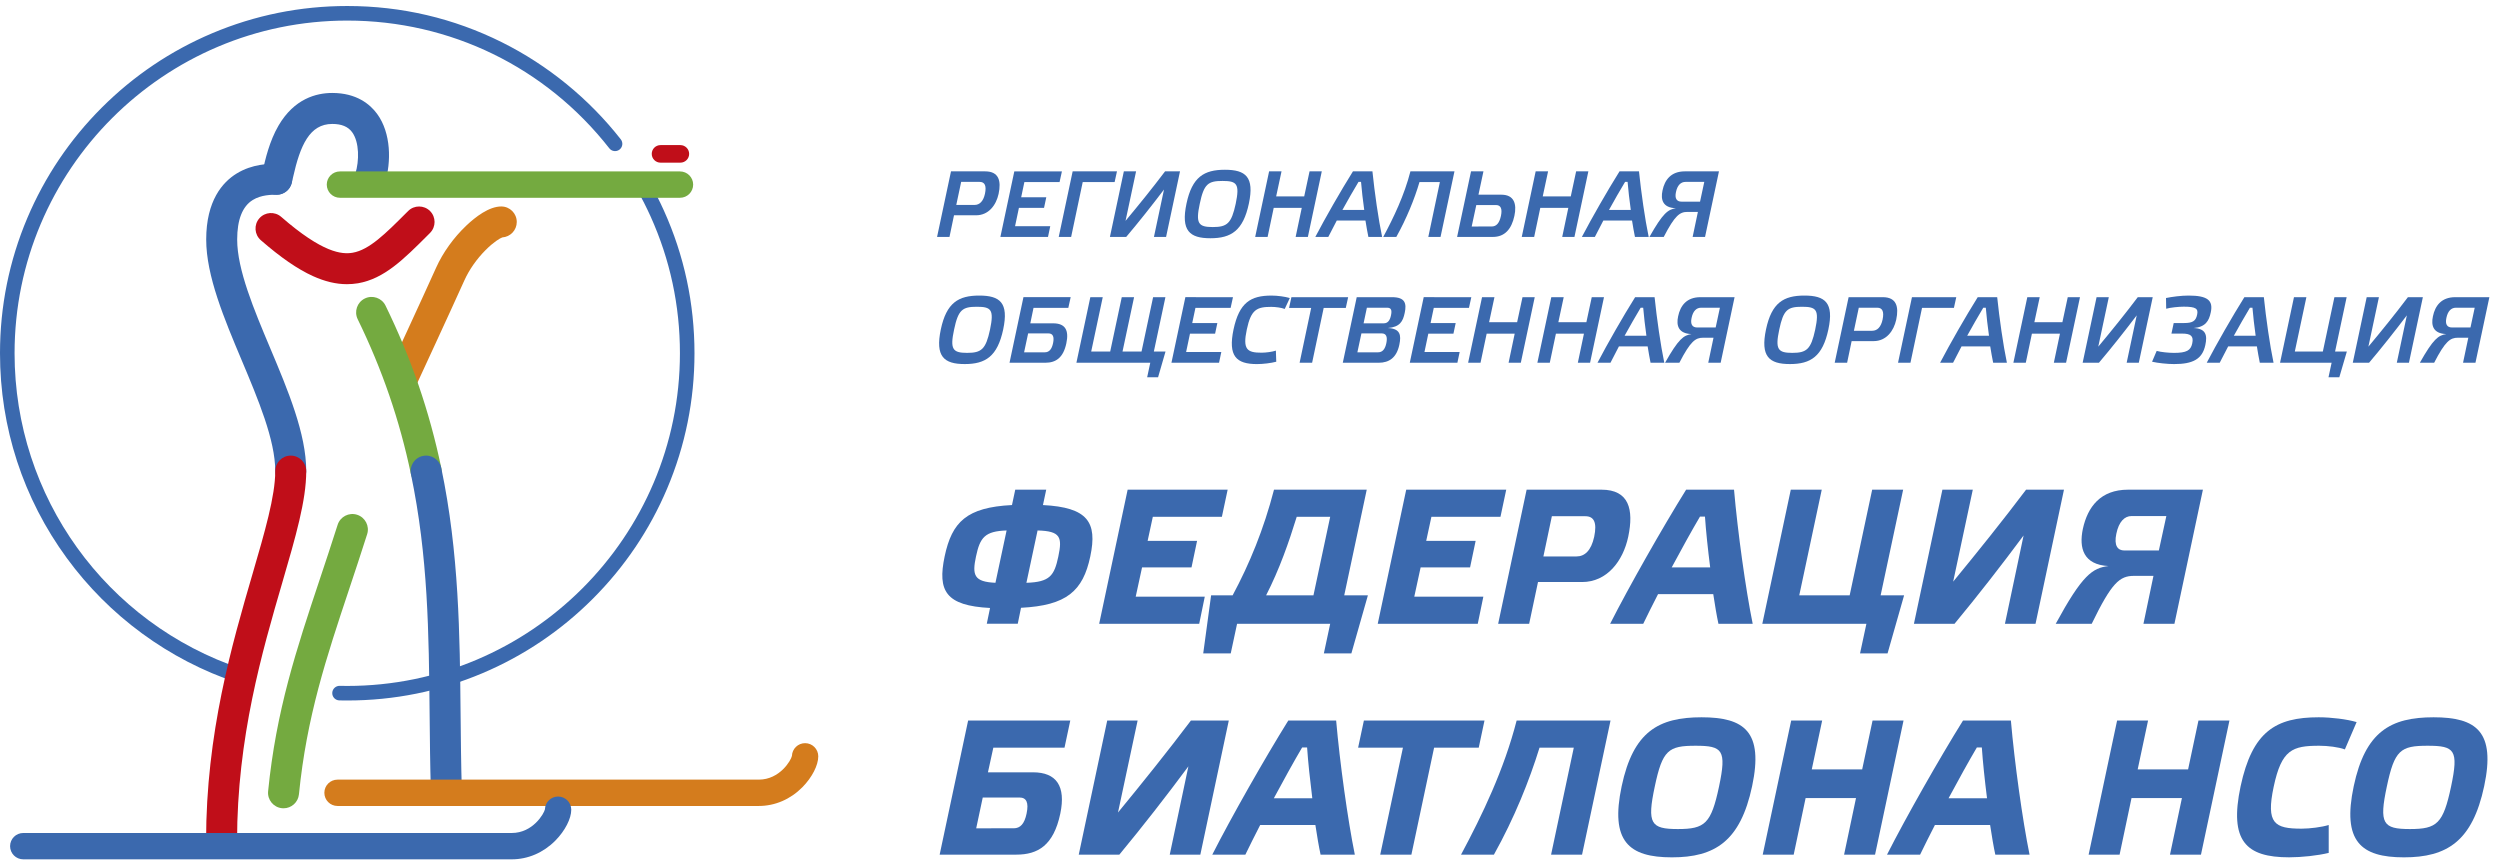<?xml version="1.0" encoding="UTF-8"?> <svg xmlns="http://www.w3.org/2000/svg" width="208" height="72" viewBox="0 0 208 72" fill="none"> <g clip-path="url(#clip0_1_1161)"> <path d="M28.891 58.281C28.673 58.281 28.453 58.279 28.236 58.274C27.902 58.267 27.636 57.99 27.644 57.656C27.652 57.32 27.929 57.056 28.263 57.062C28.471 57.067 28.683 57.07 28.891 57.07C44.153 57.07 56.57 44.654 56.57 29.391C56.57 25.426 55.749 21.598 54.131 18.013C53.794 17.268 53.42 16.528 53.019 15.816C52.855 15.525 52.957 15.156 53.249 14.992C53.54 14.827 53.91 14.93 54.074 15.222C54.492 15.965 54.883 16.737 55.235 17.515C56.925 21.257 57.781 25.253 57.781 29.391C57.781 33.291 57.017 37.074 55.51 40.637C54.055 44.078 51.972 47.168 49.319 49.821C46.666 52.474 43.576 54.557 40.136 56.012C36.574 57.518 32.791 58.281 28.891 58.281Z" fill="#3B69AE"></path> <path d="M19.918 56.83C19.855 56.83 19.789 56.819 19.726 56.798C16.89 55.85 14.226 54.469 11.807 52.692C9.416 50.937 7.316 48.833 5.564 46.441C1.924 41.467 0 35.572 0 29.391C0 25.491 0.764 21.707 2.271 18.144C3.726 14.705 5.809 11.615 8.461 8.961C11.114 6.309 14.204 4.226 17.645 2.77C21.207 1.265 24.99 0.5 28.891 0.5C33.41 0.5 37.738 1.515 41.754 3.515C45.584 5.422 49.006 8.216 51.65 11.594C51.857 11.858 51.81 12.238 51.546 12.444C51.283 12.651 50.902 12.604 50.696 12.341C45.407 5.586 37.459 1.712 28.891 1.712C13.628 1.712 1.212 14.128 1.212 29.391C1.212 41.318 8.807 51.871 20.11 55.648C20.427 55.753 20.599 56.097 20.493 56.416C20.408 56.668 20.171 56.83 19.918 56.83Z" fill="#3B69AE"></path> <path d="M33.472 32.776C33.291 32.776 33.107 32.737 32.931 32.657C32.285 32.358 32.004 31.591 32.303 30.946C32.332 30.884 35.181 24.729 36.286 22.269C36.851 21.013 37.742 19.772 38.792 18.774C39.559 18.046 40.687 17.178 41.706 17.178C42.417 17.178 42.995 17.755 42.995 18.467C42.995 19.151 42.463 19.709 41.791 19.753C41.605 19.817 41.071 20.134 40.403 20.804C39.662 21.547 39.035 22.443 38.637 23.326C37.526 25.798 34.671 31.967 34.642 32.028C34.425 32.499 33.958 32.776 33.472 32.776Z" fill="#D47C1D"></path> <path d="M35.452 40.484C34.854 40.484 34.319 40.068 34.192 39.461C33.249 34.957 31.799 30.736 29.76 26.559C29.448 25.919 29.713 25.147 30.352 24.835C30.992 24.522 31.764 24.788 32.076 25.427C34.211 29.799 35.729 34.216 36.716 38.931C36.861 39.628 36.414 40.311 35.718 40.456C35.628 40.477 35.539 40.484 35.452 40.484Z" fill="#74AA40"></path> <path d="M37.135 66.991C36.441 66.991 35.867 66.438 35.847 65.741C35.784 63.619 35.764 61.488 35.744 59.428C35.681 52.669 35.619 46.284 34.191 39.46C34.045 38.762 34.491 38.079 35.188 37.934C35.885 37.789 36.568 38.235 36.713 38.931C38.194 46.005 38.258 52.818 38.321 59.404C38.34 61.451 38.361 63.567 38.422 65.664C38.443 66.375 37.884 66.969 37.173 66.99C37.161 66.991 37.147 66.991 37.135 66.991Z" fill="#3B69AE"></path> <path d="M23.022 16.202C22.92 16.202 22.818 16.19 22.714 16.164C22.023 15.996 21.6 15.297 21.77 14.605C21.797 14.493 21.828 14.355 21.864 14.194C22.067 13.284 22.407 11.761 23.177 10.443C24.485 8.204 26.327 7.734 27.643 7.734C29.668 7.734 30.788 8.676 31.37 9.466C32.557 11.077 32.556 13.508 32.029 15.204C31.819 15.884 31.096 16.264 30.416 16.053C29.736 15.842 29.356 15.12 29.568 14.441C29.893 13.392 29.908 11.828 29.295 10.995C28.957 10.535 28.417 10.312 27.644 10.312C25.759 10.312 24.977 12.088 24.38 14.758C24.343 14.925 24.308 15.082 24.273 15.221C24.128 15.808 23.602 16.202 23.022 16.202Z" fill="#3B69AE"></path> <path d="M24.19 40.484C23.478 40.484 22.901 39.908 22.901 39.197C22.901 36.607 21.48 33.232 20.107 29.969C18.656 26.52 17.156 22.956 17.156 19.93C17.156 16.68 18.529 15.152 19.679 14.443C21.002 13.626 22.404 13.623 23.008 13.623C23.01 13.623 23.013 13.623 23.015 13.623C23.726 13.623 24.307 14.201 24.307 14.912C24.307 15.624 23.733 16.202 23.021 16.202C22.604 16.202 21.738 16.202 21.031 16.638C20.17 17.169 19.733 18.277 19.733 19.931C19.733 22.436 21.131 25.758 22.483 28.97C23.957 32.469 25.479 36.087 25.479 39.198C25.479 39.908 24.902 40.484 24.19 40.484Z" fill="#3B69AE"></path> <path d="M18.435 71.256C17.724 71.256 17.146 70.68 17.146 69.967C17.146 61.004 19.293 53.641 21.019 47.723C22.029 44.261 22.901 41.271 22.901 39.198C22.901 38.485 23.478 37.907 24.19 37.907C24.902 37.907 25.479 38.485 25.479 39.198C25.479 41.639 24.602 44.643 23.495 48.444C21.815 54.204 19.724 61.372 19.724 69.967C19.724 70.68 19.147 71.256 18.435 71.256Z" fill="#C00E19"></path> <path d="M56.576 16.455H28.282C27.678 16.455 27.187 15.964 27.187 15.359C27.187 14.754 27.678 14.263 28.282 14.263H56.575C57.18 14.263 57.671 14.754 57.671 15.359C57.671 15.964 57.181 16.455 56.576 16.455Z" fill="#74AA40"></path> <path d="M56.607 13.533H54.955C54.552 13.533 54.225 13.206 54.225 12.803C54.225 12.399 54.552 12.072 54.955 12.072H56.607C57.01 12.072 57.337 12.4 57.337 12.803C57.337 13.207 57.01 13.533 56.607 13.533Z" fill="#C00E19"></path> <path d="M63.13 67.057H28.082C27.477 67.057 26.986 66.567 26.986 65.961C26.986 65.357 27.476 64.865 28.082 64.865H63.13C64.883 64.865 65.816 63.254 65.888 62.894C65.907 62.304 66.39 61.831 66.984 61.831C67.589 61.831 68.08 62.321 68.08 62.927C68.08 63.673 67.562 64.681 66.763 65.492C65.769 66.502 64.478 67.057 63.13 67.057Z" fill="#D47C1D"></path> <path d="M28.864 23.644C27.963 23.644 27.03 23.421 26.038 22.972C24.762 22.394 23.344 21.416 21.701 19.985C21.164 19.518 21.109 18.703 21.576 18.166C22.044 17.63 22.858 17.574 23.395 18.042C26.838 21.044 28.442 21.183 29.347 21.026C30.725 20.787 32.077 19.436 33.789 17.724L33.956 17.557C34.46 17.054 35.276 17.054 35.779 17.557C36.282 18.061 36.282 18.876 35.778 19.38L35.612 19.547C33.576 21.582 31.969 23.189 29.788 23.568C29.483 23.618 29.175 23.644 28.864 23.644Z" fill="#C00E19"></path> <path d="M23.591 67.25C23.549 67.25 23.505 67.248 23.461 67.243C22.754 67.173 22.236 66.541 22.307 65.834C22.977 59.094 24.657 54.049 26.602 48.207C27.085 46.758 27.584 45.258 28.091 43.664C28.307 42.986 29.031 42.611 29.709 42.827C30.387 43.043 30.763 43.767 30.547 44.446C30.035 46.055 29.533 47.564 29.048 49.023C27.151 54.716 25.513 59.634 24.872 66.087C24.806 66.754 24.246 67.25 23.591 67.25Z" fill="#74AA40"></path> <path d="M42.577 71.496H1.934C1.33 71.496 0.839 71.006 0.839 70.4C0.839 69.796 1.329 69.305 1.934 69.305H42.578C44.331 69.305 45.264 67.695 45.339 67.333C45.356 66.744 45.84 66.272 46.433 66.272C47.038 66.272 47.529 66.762 47.529 67.368C47.529 68.113 47.011 69.12 46.211 69.932C45.216 70.941 43.926 71.496 42.577 71.496Z" fill="#3B69AE"></path> <path d="M87.046 40.741L86.774 42.021C90.487 42.213 91.319 43.43 90.712 46.295C90.104 49.176 88.743 50.376 84.949 50.568L84.677 51.897H82.1L82.372 50.584C78.69 50.392 77.986 49.175 78.594 46.294C79.202 43.412 80.435 42.212 84.197 42.02L84.469 40.74L87.046 40.741ZM82.821 48.488L83.749 44.134C81.94 44.198 81.54 44.71 81.204 46.295C80.868 47.864 81.044 48.408 82.821 48.488ZM86.326 44.135L85.397 48.489C87.35 48.426 87.718 47.897 88.054 46.297C88.39 44.697 88.247 44.183 86.326 44.135Z" fill="#3B69AE"></path> <path d="M102.141 40.741L101.661 42.998H95.915L95.483 44.999H99.597L99.133 47.208H95.019L94.491 49.641H100.238L99.774 51.899H91.451L93.82 40.742L102.141 40.741Z" fill="#3B69AE"></path> <path d="M111.841 49.529H113.81L112.434 54.363H110.145L110.672 51.898H102.925L102.397 54.363H100.108L100.764 49.529H102.556C103.965 46.904 105.149 44.022 105.997 40.741H113.713L111.841 49.529ZM110.672 42.998H107.887C107.231 45.127 106.448 47.368 105.342 49.529H109.28L110.672 42.998Z" fill="#3B69AE"></path> <path d="M125.319 40.741L124.839 42.998H119.093L118.661 44.999H122.774L122.31 47.208H118.196L117.669 49.641H123.415L122.95 51.899H114.628L116.997 40.742L125.319 40.741Z" fill="#3B69AE"></path> <path d="M124.647 51.898L127.016 40.741H133.243C135.532 40.741 135.948 42.374 135.468 44.663C135.036 46.68 133.708 48.425 131.627 48.425H127.962L127.226 51.899L124.647 51.898ZM131.163 46.296C131.835 46.296 132.379 45.832 132.636 44.663C132.892 43.446 132.603 42.95 131.9 42.95H129.115L128.41 46.296H131.163Z" fill="#3B69AE"></path> <path d="M142.543 49.433H137.949C137.469 50.362 137.053 51.21 136.717 51.899H133.963C135.548 48.777 138.333 43.879 140.285 40.742H144.271C144.575 44.231 145.231 48.985 145.824 51.899H142.974C142.831 51.242 142.687 50.377 142.543 49.433ZM141.438 42.982C140.75 44.15 139.918 45.655 139.085 47.208H142.287C142.094 45.687 141.933 44.167 141.853 42.982H141.438Z" fill="#3B69AE"></path> <path d="M149.699 49.529H153.893L155.765 40.741H158.342L156.469 49.529H158.422L157.045 54.363H154.756L155.285 51.898H146.625L148.994 40.741H151.57L149.699 49.529Z" fill="#3B69AE"></path> <path d="M169.356 51.898H166.811L168.363 44.55C166.522 47.031 164.553 49.56 162.617 51.898H159.239L161.608 40.741H164.137L162.504 48.392C164.568 45.879 166.65 43.286 168.57 40.741H171.723L169.356 51.898Z" fill="#3B69AE"></path> <path d="M173.293 44.007C173.693 42.166 174.766 40.741 177.055 40.741H183.282L180.913 51.898H178.335L179.168 47.912H177.552C176.351 47.912 175.695 48.473 174.031 51.898H171.037C173.246 47.832 174.095 47.255 175.424 47.095C173.34 46.984 172.958 45.607 173.293 44.007ZM180.24 42.935H177.343C176.767 42.935 176.286 43.399 176.079 44.408C175.87 45.4 176.19 45.801 176.751 45.801H179.616L180.24 42.935Z" fill="#3B69AE"></path> <path d="M88.567 62.207H82.645L82.197 64.256H85.943C87.896 64.256 88.696 65.408 88.216 67.697C87.656 70.339 86.359 71.106 84.55 71.106H78.179L80.548 59.95H89.047L88.567 62.207ZM84.341 68.914C84.885 68.914 85.237 68.546 85.413 67.682C85.605 66.77 85.397 66.353 84.821 66.353H81.764L81.22 68.915L84.341 68.914Z" fill="#3B69AE"></path> <path d="M99.868 71.106H97.323L98.875 63.759C97.034 66.24 95.065 68.769 93.129 71.106H89.752L92.121 59.95H94.65L93.017 67.601C95.082 65.087 97.163 62.495 99.083 59.95H102.236L99.868 71.106Z" fill="#3B69AE"></path> <path d="M109.44 68.642H104.846C104.366 69.571 103.95 70.419 103.614 71.107H100.861C102.446 67.986 105.231 63.088 107.184 59.951H111.168C111.473 63.44 112.129 68.194 112.721 71.107H109.872C109.729 70.45 109.584 69.586 109.44 68.642ZM108.336 62.191C107.648 63.359 106.815 64.864 105.982 66.417H109.183C108.992 64.896 108.831 63.376 108.751 62.191H108.336Z" fill="#3B69AE"></path> <path d="M114.835 71.106L116.724 62.207H112.995L113.475 59.95H123.51L123.031 62.207H119.317L117.428 71.106H114.835Z" fill="#3B69AE"></path> <path d="M128.088 62.207C127.24 64.944 126.008 68.033 124.295 71.106H121.558C123.334 67.793 125.143 64.015 126.184 59.95H133.996L131.627 71.106H129.05L130.939 62.207H128.088Z" fill="#3B69AE"></path> <path d="M145.777 65.408C144.8 70.002 142.672 71.331 139.102 71.331C135.516 71.331 133.948 70.002 134.924 65.408C135.885 60.879 137.981 59.678 141.567 59.678C145.136 59.678 146.737 60.879 145.777 65.408ZM143.024 65.44C143.664 62.399 143.328 62.046 141.071 62.046C138.814 62.046 138.317 62.399 137.677 65.44C137.021 68.529 137.341 68.977 139.598 68.977C141.855 68.977 142.368 68.529 143.024 65.44Z" fill="#3B69AE"></path> <path d="M149.235 71.106H146.658L149.027 59.95H151.604L150.739 64.015H154.933L155.797 59.95H158.374L156.005 71.106H153.428L154.42 66.4H150.227L149.235 71.106Z" fill="#3B69AE"></path> <path d="M165.578 68.642H160.984C160.504 69.571 160.088 70.419 159.752 71.107H156.999C158.583 67.986 161.368 63.088 163.321 59.951H167.306C167.61 63.44 168.266 68.194 168.859 71.107H166.01C165.866 70.45 165.721 69.586 165.578 68.642ZM164.473 62.191C163.785 63.359 162.952 64.864 162.119 66.417H165.321C165.129 64.896 164.968 63.376 164.888 62.191H164.473Z" fill="#3B69AE"></path> <path d="M176.35 71.106H173.774L176.143 59.95H178.719L177.855 64.015H182.049L182.912 59.95H185.49L183.121 71.106H180.543L181.536 66.4H177.342L176.35 71.106Z" fill="#3B69AE"></path> <path d="M192.917 59.678C193.957 59.678 195.27 59.838 196.07 60.078L195.093 62.351C194.581 62.159 193.669 62.046 192.964 62.046C190.724 62.046 189.827 62.366 189.171 65.456C188.515 68.528 189.251 68.945 191.491 68.945C192.196 68.945 193.172 68.817 193.749 68.64V70.961C192.836 71.185 191.491 71.329 190.451 71.329C186.866 71.329 185.457 69.969 186.417 65.423C187.395 60.862 189.333 59.678 192.917 59.678Z" fill="#3B69AE"></path> <path d="M206.684 65.408C205.707 70.002 203.579 71.331 200.009 71.331C196.424 71.331 194.855 70.002 195.831 65.408C196.791 60.879 198.889 59.678 202.474 59.678C206.043 59.678 207.644 60.879 206.684 65.408ZM203.93 65.44C204.571 62.399 204.235 62.046 201.978 62.046C199.721 62.046 199.225 62.399 198.584 65.44C197.928 68.529 198.248 68.977 200.505 68.977C202.762 68.977 203.274 68.529 203.93 65.44Z" fill="#3B69AE"></path> <path d="M77.964 19.713L79.123 14.257H81.964C83.115 14.257 83.311 15.063 83.084 16.128C82.88 17.067 82.254 17.912 81.205 17.912H79.373L78.997 19.713H77.964ZM81.08 17.051C81.51 17.051 81.816 16.738 81.949 16.12C82.09 15.454 81.933 15.134 81.511 15.134H79.969L79.562 17.051H81.08Z" fill="#3B69AE"></path> <path d="M88.352 14.257L88.156 15.15H85.228L84.962 16.41H87.052L86.864 17.295H84.774L84.453 18.821H87.381L87.193 19.714H83.232L84.391 14.258H88.352V14.257Z" fill="#3B69AE"></path> <path d="M88.086 19.713L89.245 14.257H92.932L92.736 15.15H90.082L89.119 19.713H88.086Z" fill="#3B69AE"></path> <path d="M97.018 19.713H96.008L96.845 15.768C95.835 17.099 94.755 18.469 93.699 19.713H92.345L93.504 14.257H94.522L93.645 18.374C94.78 17.012 95.907 15.619 96.933 14.257H98.177L97.018 19.713Z" fill="#3B69AE"></path> <path d="M103.907 16.934C103.429 19.188 102.435 19.822 100.705 19.822C98.967 19.822 98.24 19.188 98.717 16.934C99.187 14.719 100.181 14.124 101.911 14.124C103.641 14.124 104.376 14.719 103.907 16.934ZM102.811 16.95C103.155 15.298 102.913 15.055 101.715 15.055C100.518 15.055 100.165 15.298 99.821 16.95C99.468 18.594 99.703 18.891 100.901 18.891C102.099 18.891 102.458 18.593 102.811 16.95Z" fill="#3B69AE"></path> <path d="M105.465 19.713H104.431L105.59 14.257H106.623L106.177 16.339H108.51L108.955 14.257H109.973L108.815 19.713H107.797L108.307 17.294H105.973L105.465 19.713Z" fill="#3B69AE"></path> <path d="M113.606 18.351H111.219C110.96 18.836 110.725 19.298 110.514 19.713H109.434C110.288 18.085 111.547 15.885 112.565 14.257H114.186C114.366 16.01 114.686 18.257 114.992 19.713H113.849C113.77 19.321 113.684 18.852 113.606 18.351ZM113.027 15.134C112.604 15.838 112.143 16.645 111.688 17.467H113.504C113.387 16.661 113.301 15.839 113.238 15.134H113.027Z" fill="#3B69AE"></path> <path d="M118.1 15.149C117.693 16.55 117.012 18.21 116.174 19.712H115.086C115.955 18.091 116.839 16.244 117.348 14.256H121.012L119.853 19.712H118.835L119.798 15.149H118.1Z" fill="#3B69AE"></path> <path d="M123.423 14.257L123.008 16.198H124.91C125.982 16.198 126.209 16.973 125.998 17.959C125.764 19.063 125.191 19.712 124.213 19.712H121.231L122.39 14.256H123.423V14.257ZM124.104 18.844C124.519 18.844 124.754 18.539 124.879 17.96C125.004 17.365 124.863 17.06 124.464 17.06H122.828L122.444 18.845L124.104 18.844Z" fill="#3B69AE"></path> <path d="M127.643 19.713H126.61L127.768 14.257H128.801L128.356 16.339H130.688L131.134 14.257H132.152L130.994 19.713H129.976L130.485 17.294H128.152L127.643 19.713Z" fill="#3B69AE"></path> <path d="M135.785 18.351H133.397C133.139 18.836 132.904 19.298 132.692 19.713H131.612C132.466 18.085 133.726 15.885 134.744 14.257H136.364C136.544 16.01 136.865 18.257 137.171 19.713H136.028C135.949 19.321 135.863 18.852 135.785 18.351ZM135.206 15.134C134.783 15.838 134.321 16.645 133.867 17.467H135.682C135.565 16.661 135.479 15.839 135.416 15.134H135.206Z" fill="#3B69AE"></path> <path d="M138.321 15.846C138.501 14.97 139.026 14.257 140.176 14.257H143.018L141.86 19.713H140.827L141.265 17.631H140.396C139.77 17.631 139.355 17.904 138.423 19.713H137.234C138.353 17.725 138.776 17.427 139.433 17.325C138.352 17.286 138.149 16.629 138.321 15.846ZM141.796 15.134H140.231C139.848 15.134 139.558 15.407 139.44 15.979C139.323 16.511 139.503 16.777 139.903 16.777H141.444L141.796 15.134Z" fill="#3B69AE"></path> <path d="M83.467 27.402C82.989 29.656 81.995 30.29 80.265 30.29C78.527 30.29 77.8 29.656 78.277 27.402C78.747 25.186 79.741 24.591 81.471 24.591C83.201 24.591 83.937 25.187 83.467 27.402ZM82.371 27.418C82.715 25.766 82.473 25.523 81.275 25.523C80.078 25.523 79.725 25.766 79.381 27.418C79.028 29.062 79.263 29.359 80.461 29.359C81.659 29.359 82.019 29.062 82.371 27.418Z" fill="#3B69AE"></path> <path d="M88.884 25.617H85.988L85.722 26.901H87.624C88.649 26.901 88.947 27.496 88.72 28.56C88.47 29.758 87.851 30.18 86.974 30.18H83.992L85.151 24.724H89.08L88.884 25.617ZM86.927 29.312C87.302 29.312 87.514 29.038 87.616 28.545C87.725 28.028 87.608 27.739 87.232 27.739H85.541L85.205 29.312H86.927Z" fill="#3B69AE"></path> <path d="M90.787 29.25H92.368L93.331 24.726H94.356L93.393 29.25H94.975L95.938 24.726H96.963L96 29.25H96.971L96.352 31.387H95.444L95.702 30.181H89.557L90.716 24.725H91.749L90.787 29.25Z" fill="#3B69AE"></path> <path d="M102.584 24.725L102.388 25.617H99.46L99.194 26.877H101.284L101.096 27.762H99.006L98.685 29.288H101.613L101.425 30.18H97.464L98.623 24.724L102.584 24.725Z" fill="#3B69AE"></path> <path d="M105.786 24.592C106.288 24.592 106.914 24.678 107.313 24.796L106.889 25.704C106.631 25.602 106.138 25.532 105.77 25.532C104.581 25.532 104.087 25.736 103.735 27.411C103.375 29.086 103.766 29.344 104.956 29.344C105.324 29.344 105.848 29.274 106.153 29.172L106.185 30.096C105.738 30.213 105.081 30.292 104.58 30.292C102.85 30.292 102.162 29.626 102.631 27.404C103.109 25.171 104.056 24.592 105.786 24.592Z" fill="#3B69AE"></path> <path d="M108.127 30.181L109.09 25.618H107.25L107.445 24.726H112.166L111.97 25.618H110.131L109.168 30.181H108.127Z" fill="#3B69AE"></path> <path d="M116.424 28.686C116.197 29.759 115.579 30.181 114.702 30.181H111.72L112.879 24.725H115.815C116.903 24.725 117.044 25.234 116.872 26.032C116.723 26.752 116.464 27.206 115.47 27.292C116.502 27.339 116.597 27.872 116.424 28.686ZM114.656 29.312C115.032 29.312 115.243 29.038 115.344 28.545C115.453 28.028 115.336 27.739 114.961 27.739H113.27L112.934 29.312H114.656ZM113.45 26.901H115.126C115.47 26.901 115.643 26.65 115.729 26.243C115.824 25.805 115.752 25.601 115.4 25.601H113.725L113.45 26.901Z" fill="#3B69AE"></path> <path d="M122.414 24.725L122.218 25.617H119.29L119.024 26.877H121.114L120.926 27.762H118.836L118.515 29.288H121.443L121.255 30.18H117.294L118.453 24.724L122.414 24.725Z" fill="#3B69AE"></path> <path d="M123.18 30.181H122.147L123.306 24.725H124.339L123.893 26.807H126.225L126.672 24.725H127.69L126.532 30.181H125.514L126.022 27.763H123.69L123.18 30.181Z" fill="#3B69AE"></path> <path d="M128.942 30.181H127.909L129.068 24.725H130.101L129.655 26.807H131.987L132.434 24.725H133.452L132.294 30.181H131.276L131.784 27.763H129.452L128.942 30.181Z" fill="#3B69AE"></path> <path d="M137.084 28.819H134.695C134.437 29.304 134.203 29.766 133.991 30.181H132.911C133.765 28.553 135.025 26.353 136.043 24.725H137.662C137.843 26.478 138.164 28.725 138.469 30.181H137.326C137.249 29.79 137.163 29.32 137.084 28.819ZM136.504 25.602C136.082 26.307 135.619 27.113 135.166 27.935H136.981C136.864 27.128 136.778 26.307 136.714 25.602H136.504Z" fill="#3B69AE"></path> <path d="M139.621 26.314C139.801 25.438 140.325 24.725 141.475 24.725H144.317L143.159 30.181H142.126L142.564 28.099H141.696C141.07 28.099 140.655 28.373 139.723 30.181H138.533C139.653 28.193 140.076 27.896 140.733 27.794C139.652 27.754 139.448 27.097 139.621 26.314ZM143.096 25.602H141.53C141.147 25.602 140.858 25.876 140.74 26.448C140.623 26.98 140.803 27.246 141.202 27.246H142.744L143.096 25.602Z" fill="#3B69AE"></path> <path d="M152.122 27.402C151.645 29.656 150.651 30.29 148.921 30.29C147.183 30.29 146.456 29.656 146.933 27.402C147.403 25.186 148.397 24.591 150.126 24.591C151.856 24.592 152.592 25.187 152.122 27.402ZM151.026 27.418C151.371 25.766 151.128 25.523 149.93 25.523C148.732 25.523 148.38 25.766 148.035 27.418C147.683 29.062 147.918 29.359 149.115 29.359C150.314 29.359 150.674 29.062 151.026 27.418Z" fill="#3B69AE"></path> <path d="M152.647 30.181L153.805 24.725H156.647C157.797 24.725 157.994 25.531 157.766 26.596C157.563 27.535 156.936 28.381 155.887 28.381H154.056L153.68 30.181H152.647ZM155.762 27.52C156.193 27.52 156.498 27.207 156.631 26.588C156.772 25.923 156.615 25.602 156.193 25.602H154.651L154.245 27.52H155.762Z" fill="#3B69AE"></path> <path d="M157.916 30.181L159.075 24.725H162.762L162.566 25.617H159.913L158.95 30.18L157.916 30.181Z" fill="#3B69AE"></path> <path d="M165.587 28.819H163.2C162.942 29.304 162.707 29.766 162.495 30.181H161.415C162.269 28.553 163.529 26.353 164.547 24.725H166.167C166.347 26.478 166.668 28.725 166.974 30.181H165.831C165.751 29.79 165.666 29.32 165.587 28.819ZM165.008 25.602C164.585 26.307 164.123 27.113 163.669 27.935H165.484C165.367 27.128 165.281 26.307 165.218 25.602H165.008Z" fill="#3B69AE"></path> <path d="M168.546 30.181H167.513L168.672 24.725H169.705L169.258 26.807H171.591L172.037 24.725H173.055L171.897 30.181H170.879L171.388 27.763H169.055L168.546 30.181Z" fill="#3B69AE"></path> <path d="M177.948 30.181H176.938L177.776 26.236C176.766 27.567 175.686 28.937 174.63 30.181H173.276L174.435 24.725H175.453L174.576 28.842C175.711 27.48 176.838 26.087 177.863 24.725H179.107L177.948 30.181Z" fill="#3B69AE"></path> <path d="M180.852 26.877H181.721C182.418 26.877 182.692 26.713 182.801 26.18C182.91 25.687 182.707 25.515 181.69 25.515C181.276 25.515 180.579 25.585 180.227 25.687L180.211 24.795C180.711 24.693 181.463 24.591 182.089 24.591C183.678 24.591 184.148 24.998 183.937 25.985C183.788 26.705 183.499 27.206 182.512 27.292C183.537 27.339 183.662 27.887 183.483 28.709C183.233 29.891 182.434 30.291 180.883 30.291C180.313 30.291 179.522 30.205 179.052 30.095L179.436 29.195C179.78 29.297 180.454 29.36 180.875 29.36C181.925 29.36 182.27 29.156 182.395 28.569C182.528 27.951 182.262 27.755 181.557 27.755H180.664L180.852 26.877Z" fill="#3B69AE"></path> <path d="M187.773 28.819H185.385C185.127 29.304 184.892 29.766 184.68 30.181H183.6C184.454 28.553 185.714 26.353 186.732 24.725H188.352C188.532 26.478 188.853 28.725 189.159 30.181H188.016C187.937 29.79 187.851 29.32 187.773 28.819ZM187.194 25.602C186.771 26.307 186.309 27.113 185.855 27.935H187.67C187.553 27.128 187.467 26.307 187.404 25.602H187.194Z" fill="#3B69AE"></path> <path d="M190.928 29.25H193.26L194.223 24.726H195.241L194.278 29.25H195.257L194.631 31.387H193.731L193.99 30.181H189.7L190.859 24.725H191.892L190.928 29.25Z" fill="#3B69AE"></path> <path d="M200.424 30.181H199.414L200.251 26.236C199.241 27.567 198.161 28.937 197.105 30.181H195.751L196.909 24.725H197.927L197.05 28.842C198.186 27.48 199.313 26.087 200.338 24.725H201.583L200.424 30.181Z" fill="#3B69AE"></path> <path d="M202.42 26.314C202.6 25.438 203.124 24.725 204.275 24.725H207.116L205.958 30.181H204.925L205.363 28.099H204.494C203.867 28.099 203.453 28.373 202.521 30.181H201.332C202.451 28.193 202.873 27.896 203.531 27.794C202.452 27.754 202.249 27.097 202.42 26.314ZM205.896 25.602H204.331C203.947 25.602 203.657 25.876 203.54 26.448C203.423 26.98 203.603 27.246 204.002 27.246H205.544L205.896 25.602Z" fill="#3B69AE"></path> </g> <defs> <clipPath id="clip0_1_1161"> <rect width="207.117" height="70.996" fill="white" transform="translate(0 0.5)"></rect> </clipPath> </defs> </svg> 